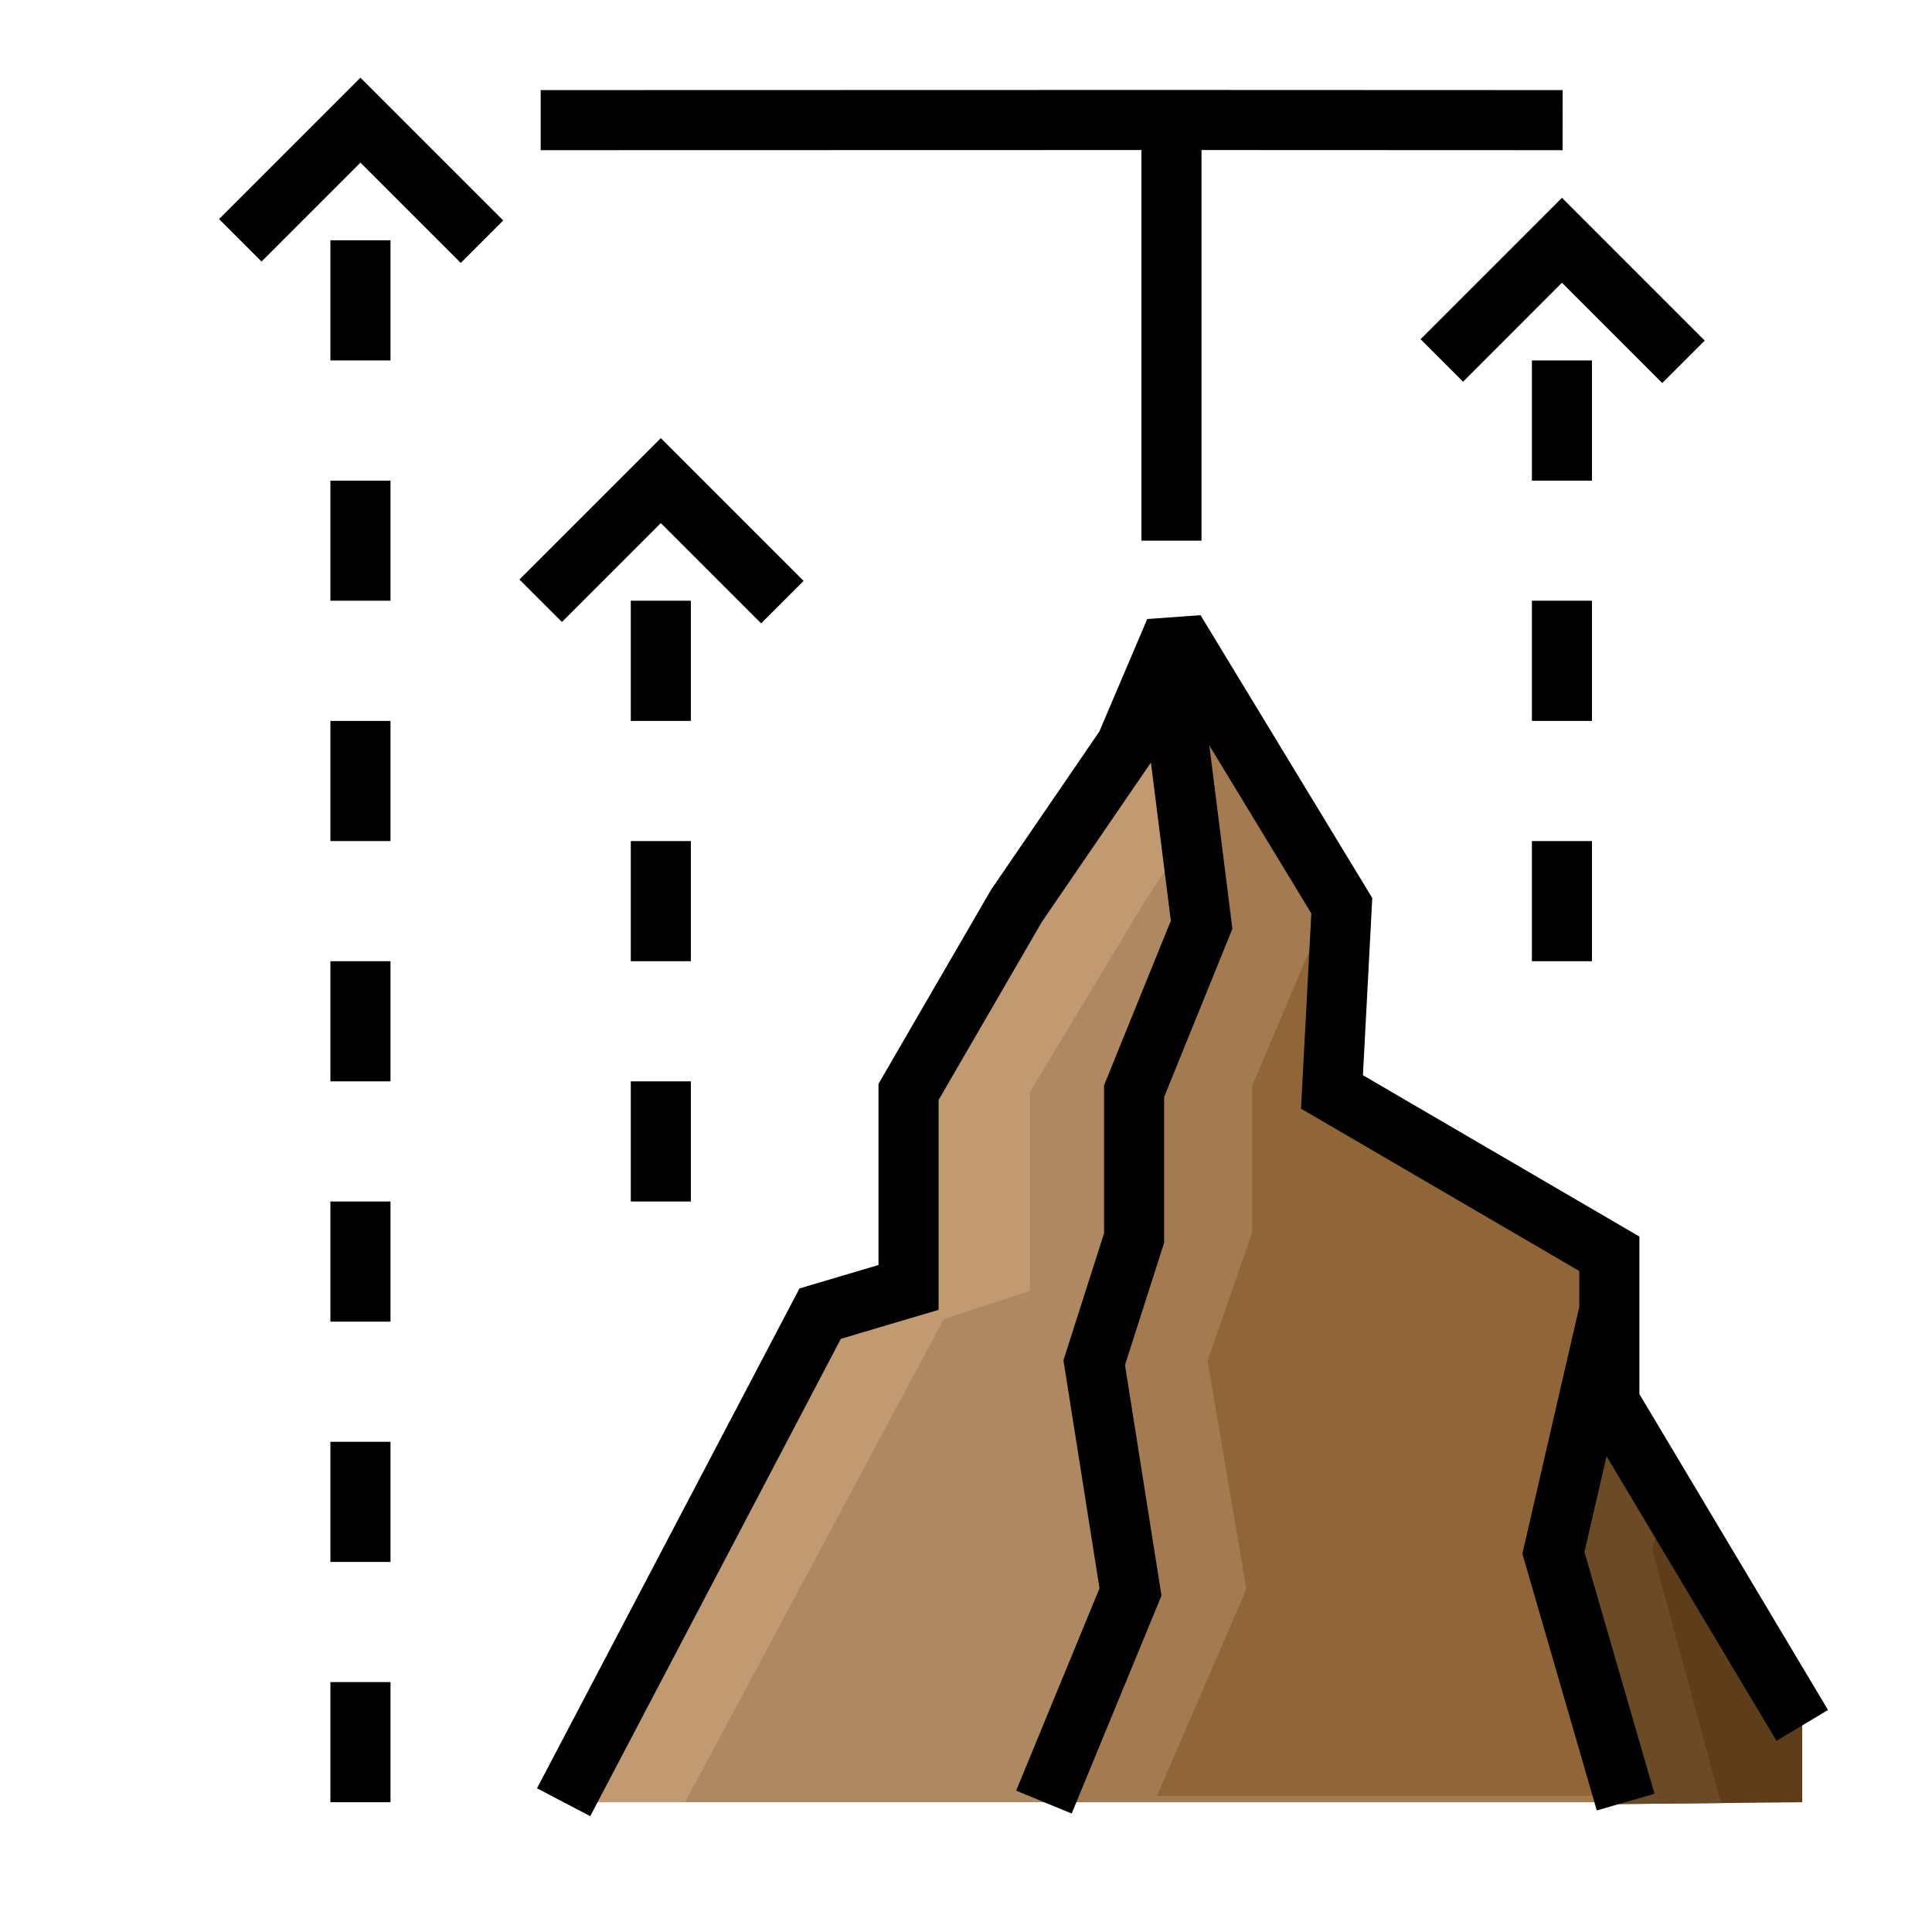 <svg clip-rule="evenodd" fill-rule="evenodd" stroke-linejoin="round" stroke-miterlimit="2" viewBox="0 0 67 67" xmlns="http://www.w3.org/2000/svg"><g id="Layer1"><path d="m56.139 62.563 6.361-.063v-3.125l-7.127-10.938-1.634 5.286z" fill="#5d3d1a"/><path d="m57.783 52.135-2.41-3.698-1.634 5.286 2.4 8.84 3.543-.035-2.39-8.805z" fill="#6b4a26"/><path d="m19.546 62.5h16.586l3.1-7.171-1.346-7.912 1.55-4.466v-5.077l2.362-5.582-1.485-8.387-4.817 7.342-3.993 6.627v6.892l-2.987.979z" fill="#ad8860"/><path d="m41.208 28.961-.895-5.056-4.817 7.342-3.993 6.627v6.892l-2.987.979-8.97 16.755h4.212l8.971-16.755 2.987-.979v-6.892l3.992-6.627z" fill="#c19a71"/><path d="m55.782 43.597-2.043 10.126 2.618 8.777h-20.225l3.1-7.171-1.346-7.912 1.55-4.466v-5.077l2.362-5.582-1.485-8.387h1.765l4.527 7.696-.425 6.273z" fill="#906537"/><path d="m45.319 29.416.47 2.655-2.362 5.582v5.077l-1.549 4.466 1.345 7.912-3.099 7.171h16.167l.066.221h-20.225l3.1-7.171-1.346-7.912 1.55-4.466v-5.077l2.362-5.582-1.485-8.387h1.765z" fill="#a47b50"/><path d="m39.913 26.443.691 5.488s-2.316 5.703-2.316 5.703v5.134c0 .001-1.409 4.406-1.409 4.406l1.251 7.908s-2.891 7.016-2.891 7.016l1.926.794 3.114-7.557-1.265-7.997s1.358-4.244 1.358-4.244v-5.053s2.366-5.83 2.366-5.83l-.8-6.361 3.537 5.825s-.357 6.772-.357 6.772l9.651 5.631v1.239l-1.974 8.564 2.58 8.904 2.001-.58-2.429-8.383.766-3.323 5.893 9.87 1.788-1.068-6.542-10.957v-5.462l-9.587-5.594s.324-6.145.324-6.145l-5.955-9.809-1.849.133-1.662 3.903s-3.752 5.483-3.752 5.483l-3.906 6.734v6.282c.001 0-2.74.813-2.74.813l-9.102 17.334 1.845.968 8.692-16.555s3.389-1.005 3.389-1.005v-7.277s3.585-6.182 3.585-6.182zm-28.455 31.89v4.167h2.084v-4.167zm0-8.333v4.167h2.084v-4.167zm0-8.333v4.166h2.084v-4.166zm10.417-4.167v4.167h2.083v-4.167zm-10.417-4.167v4.167h2.084v-4.167zm10.417-4.166v4.166h2.083v-4.166zm31.25 0v4.166h2.083v-4.166zm-41.667-4.167v4.167h2.084v-4.167zm10.417-4.167v4.167h2.083v-4.167zm31.25 0v4.167h2.083v-4.167zm-33.638.737 3.43-3.43s3.478 3.478 3.478 3.478l1.473-1.473-4.951-4.951-4.904 4.903zm-8.029-4.903v4.166h2.084v-4.166zm30.209-13.547v-.001l-22.917.006v2.083l20.833-.005v13.547h2.084v-13.547l12.523.005.001-2.083zm11.458 9.38v4.167h2.083v-4.167zm-2.388.737 3.43-3.431s3.478 3.479 3.478 3.479l1.473-1.473-4.951-4.952-4.904 4.903zm-39.279-4.904v4.167h2.084v-4.167zm-2.388.737 3.43-3.43s3.479 3.478 3.479 3.478l1.473-1.473-4.952-4.951-4.903 4.903z"/></g></svg>